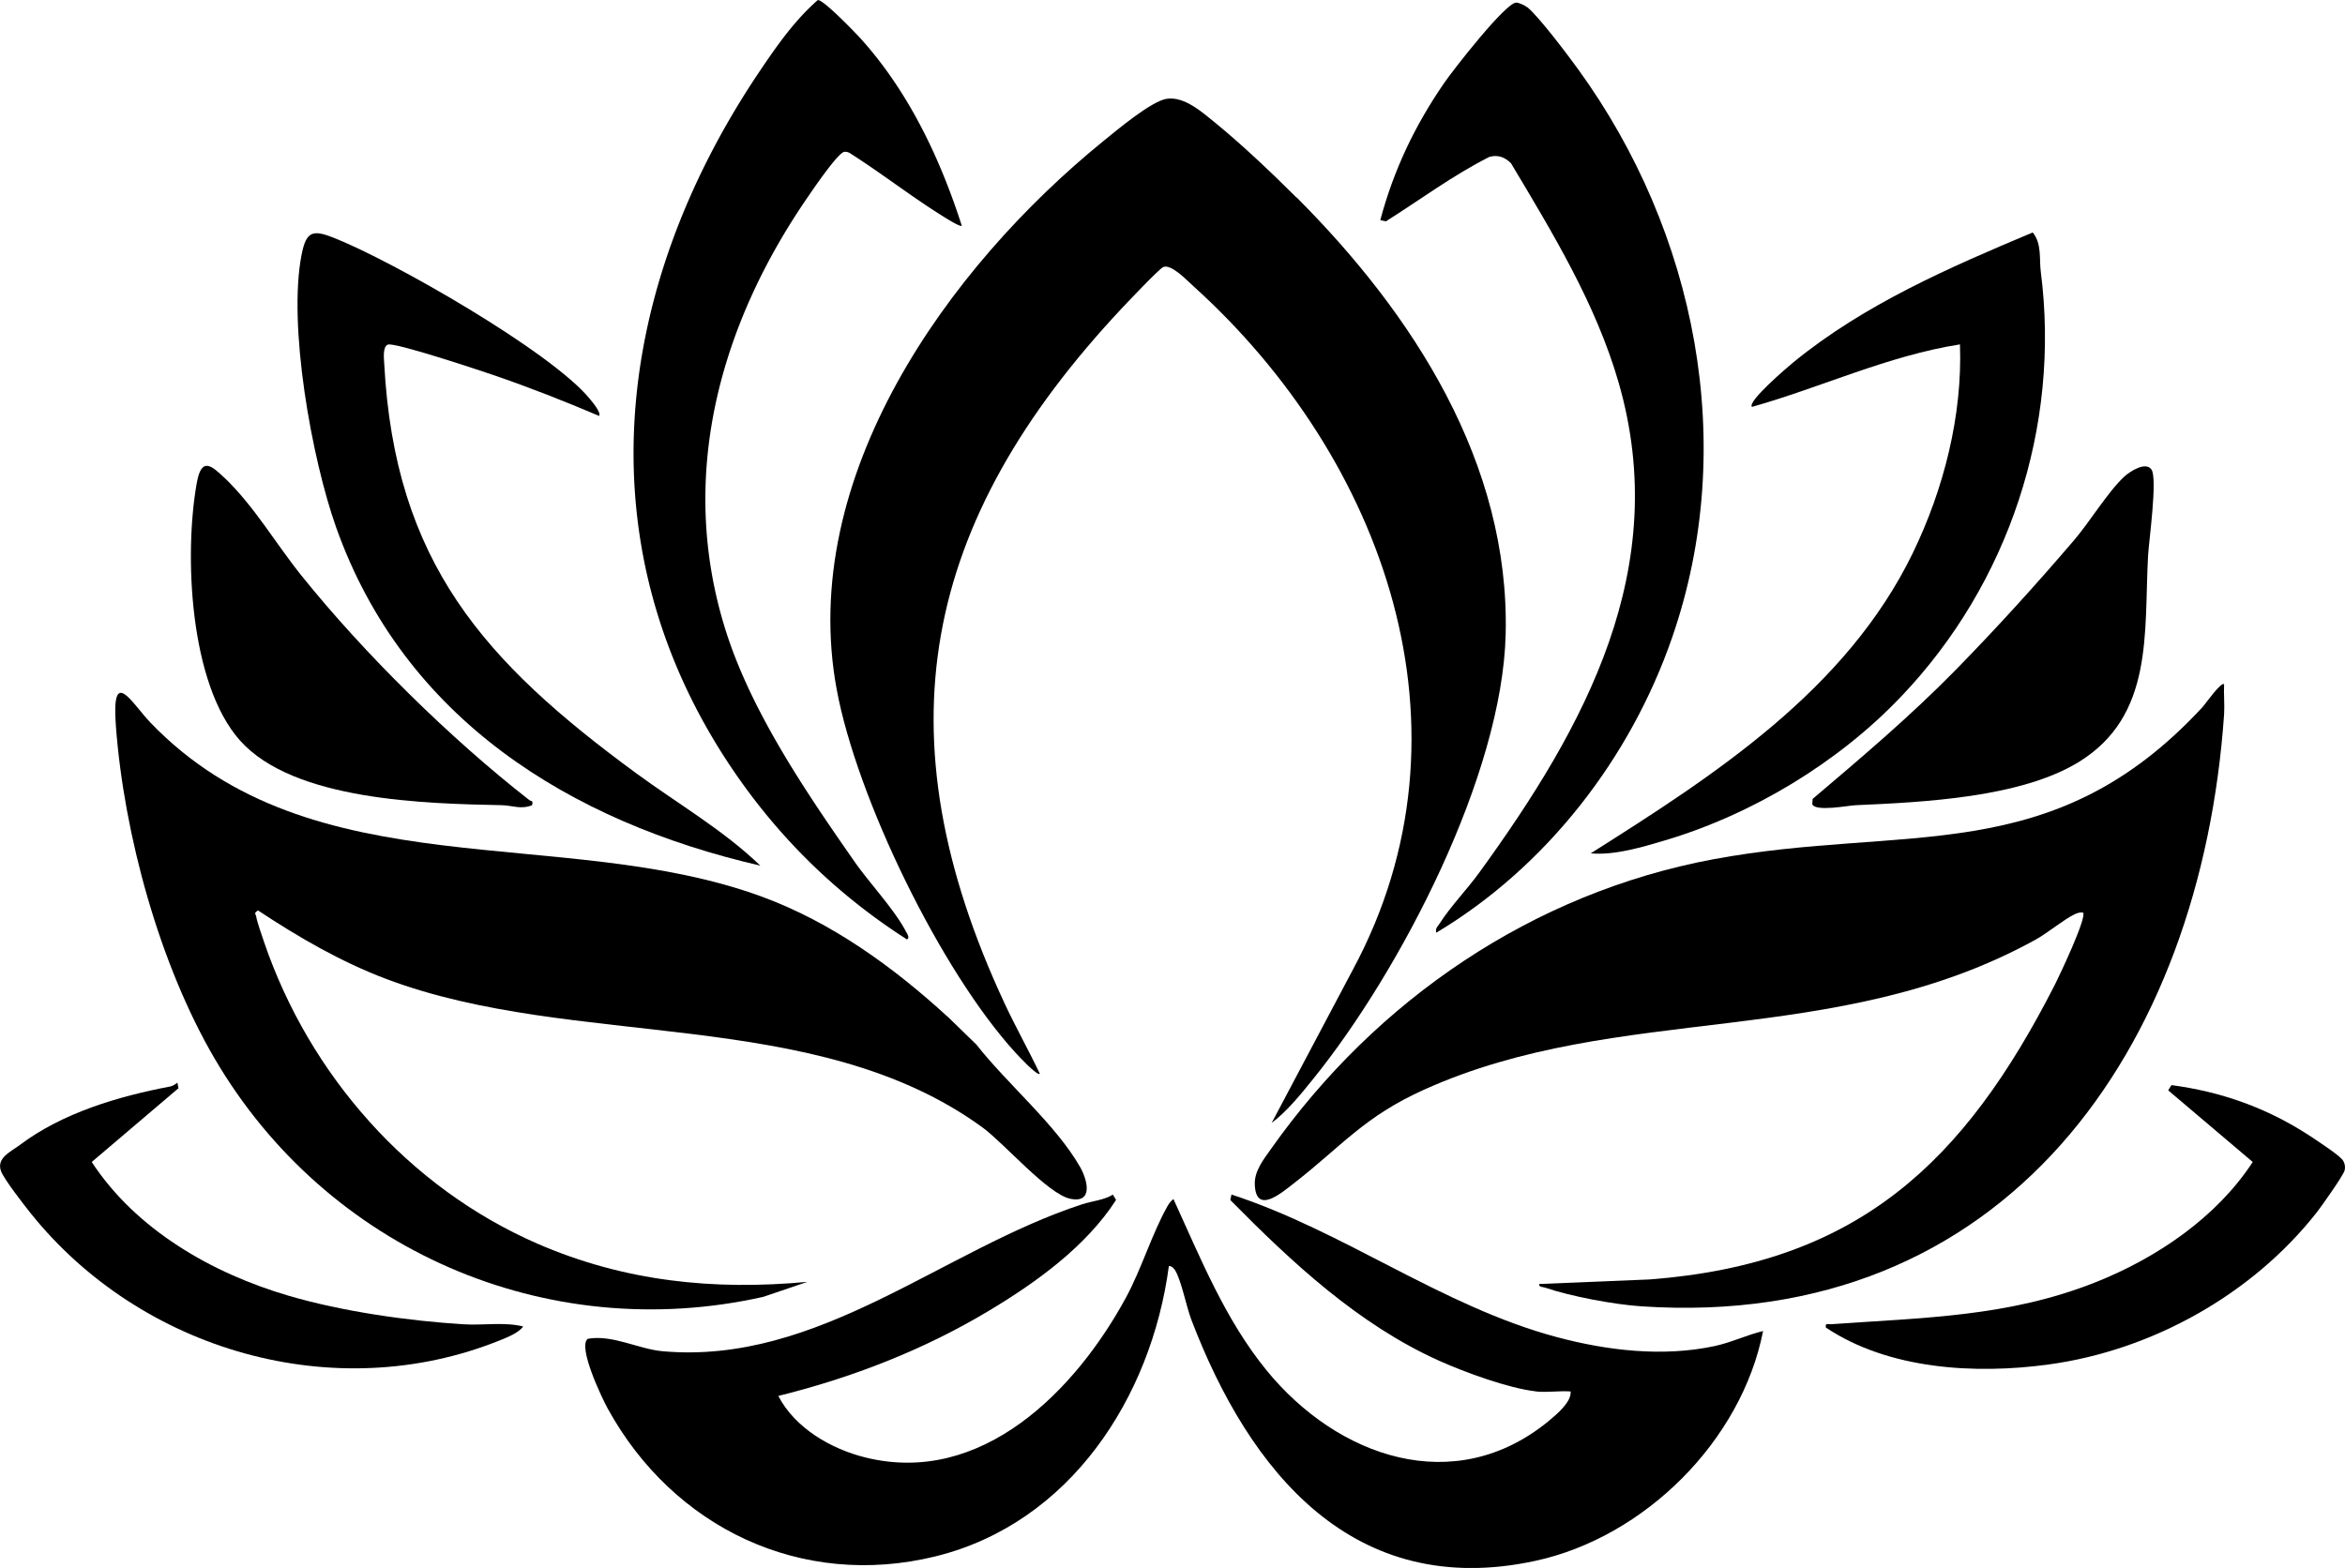 <?xml version="1.0" encoding="UTF-8"?>
<svg data-bbox="0.006 0.008 251.332 168.09" viewBox="0 0 251.34 168.09" xmlns="http://www.w3.org/2000/svg" data-type="shape">
    <g>
        <path d="M138.98 21.17c12.47 12.49 22.84 28.46 22.4 46.81-.36 15.09-11.25 36.07-20.65 47.71-1.29 1.6-2.79 3.46-4.43 4.69l8.72-16.46c13.82-25.72 3.31-54.8-17.12-73.25-.72-.65-2.4-2.43-3.24-2.03-.44.2-3.82 3.77-4.45 4.44-21.42 22.87-26.01 45.57-12.56 74.44 1.19 2.56 2.59 5.04 3.8 7.59-.28.28-2.35-1.98-2.63-2.28-8-8.77-16.98-27.26-19.14-38.91-4.22-22.74 11.87-45.23 28.61-58.82 1.43-1.16 5.13-4.27 6.77-4.51 1.89-.28 3.82 1.46 5.21 2.59 2.79 2.27 6.12 5.43 8.68 7.99Z"/>
        <path d="M238.38 73.37c-.05 1.07.07 2.16 0 3.23-2.48 35.78-23.39 66.09-62.49 63.44-2.87-.19-7.53-1.06-10.25-1.99-.25-.09-.73-.05-.67-.4l11.87-.49c22.27-1.71 33.67-12.47 43.43-31.65.47-.93 3.45-7.21 2.99-7.68-.34-.05-.6.05-.89.18-1.07.49-2.93 2.03-4.22 2.74-21.45 11.81-44.57 6.63-65.5 16.06-6.46 2.91-8.77 6-13.95 10.03-1.38 1.07-4.1 3.42-4.21.13-.05-1.44.94-2.67 1.74-3.8 11.26-15.96 28.05-27.44 47.39-31.05 20.61-3.84 36.31 1.18 52.49-16.36.23-.25 1.98-2.74 2.27-2.4Z"/>
        <path d="m101.55 108.97 3.1 3.01c3.23 4.14 8.54 8.6 11.11 13.12.83 1.45 1.41 3.91-1.02 3.42s-7.1-5.95-9.43-7.65c-17.99-13.11-43.67-8.29-63.91-15.92-4.89-1.85-9.41-4.48-13.75-7.35-.5.34-.24.35-.19.66.12.67.61 2.03.85 2.75 4.85 14.21 15.49 26.32 29.32 32.33 9.29 4.03 18.83 5.02 28.91 4.08l-4.74 1.61c-23.3 5.22-46.81-5.1-58.78-25.52-5.92-10.1-9.73-24.03-10.6-35.69-.49-6.53 1.7-2.44 3.71-.35 17.29 18.02 44.13 10.8 65.54 18.66 7.46 2.74 14.09 7.54 19.89 12.86Z"/>
        <path d="M164.62 149.16c-2.92-.32-7.65-2.06-10.39-3.29-8.66-3.9-15.77-10.54-22.36-17.22l.12-.59c12.05 3.92 22.59 12 34.86 15.28 5.41 1.45 11.37 2.15 16.9.97 1.79-.38 3.45-1.19 5.22-1.62-2.31 11.78-12.71 22.11-24.41 24.64-19.53 4.22-30.66-9.58-36.87-25.85-.55-1.45-1.03-4.05-1.71-5.25-.14-.24-.39-.53-.7-.5-1.88 14.09-10.59 27.57-25.02 31.12-14.38 3.53-28.11-3.08-35.12-15.84-.6-1.08-3.28-6.69-2.13-7.49 2.67-.46 5.44 1.12 8.04 1.34 16.71 1.47 29.99-10.89 44.95-15.76 1.08-.35 2.32-.44 3.28-1.03l.34.57c-3.21 4.98-8.53 8.82-13.58 11.85-7 4.21-14.69 7.2-22.62 9.16 1.78 3.44 5.65 5.69 9.35 6.6 12.47 3.08 22.52-7.19 27.93-17.18 1.64-3.03 2.8-6.88 4.42-9.74.17-.31.37-.57.65-.79 2.9 6.33 5.52 12.89 9.96 18.34 7.59 9.32 20.18 13.81 30.33 5.4.83-.69 2.39-2.01 2.28-3.11-1.19-.09-2.55.13-3.72 0Z"/>
        <path d="M103.08 24.2c-.16.16-1.7-.82-1.99-1-3.41-2.12-6.62-4.64-10.01-6.79a.9.9 0 0 0-.58-.13c-.64.05-3.23 3.83-3.78 4.64-9.53 13.74-14.12 30.05-8.99 46.51 2.74 8.8 8.63 17.45 13.88 24.97 1.58 2.26 4.29 5.15 5.49 7.46.12.23.44.68.11.85-7.3-4.67-13.39-10.56-18.31-17.67-16.58-23.98-13.29-51.81 2.4-75.22 1.87-2.78 3.82-5.6 6.35-7.81.56-.1 3.95 3.42 4.53 4.05 5.17 5.7 8.57 12.86 10.91 20.15Z"/>
        <path d="M163.7.77c1.27 1.05 4.35 5.14 5.45 6.66 12.64 17.44 17.21 40.27 10.08 60.89-4.48 12.98-13.5 24.62-25.29 31.67-.12-.49.15-.65.35-.97 1.23-1.92 2.96-3.67 4.3-5.53 11.32-15.6 20.65-32.58 14.89-52.5-2.43-8.41-7.08-16.04-11.53-23.49-.65-.65-1.41-.94-2.32-.68-3.87 1.95-7.41 4.59-11.09 6.91l-.6-.13c1.44-5.39 3.71-10.15 6.86-14.72.94-1.37 6.49-8.5 7.69-8.6.28-.02.98.31 1.21.51Z"/>
        <path d="M64.22 44.59c-3.72-1.58-7.5-3.07-11.33-4.38-1.51-.52-10.53-3.52-11.31-3.27-.58.19-.43 1.5-.4 2.02C42.31 60.3 51.9 70.95 68.22 82.92c4.43 3.25 9.32 6.07 13.27 9.88-20.45-4.71-38.17-15.78-45.45-36.23-2.63-7.38-5.22-21.77-3.7-29.34.49-2.43 1.18-2.62 3.38-1.76 6.34 2.49 23.42 12.26 27.53 17.33.24.3 1.22 1.45.96 1.79Z"/>
        <path d="M203.73 74.71c-6.72 7.05-15.92 12.6-25.27 15.38-2.45.73-5.45 1.63-7.96 1.39 13.34-8.43 27.38-17.51 34.51-32.18 3.33-6.86 5.34-14.77 5.06-22.38-7.71 1.21-14.85 4.6-22.29 6.7-.57-.54 3.93-4.37 4.45-4.79 7.58-6.2 16.69-10.15 25.64-13.91.99 1.22.69 2.84.86 4.18 2.15 16.66-3.44 33.5-14.98 45.59Z"/>
        <path d="M194.29 85.64c5.28-4.48 10.49-8.89 15.32-13.82 4.36-4.45 8.65-9.18 12.7-13.92 1.64-1.91 3.67-5.25 5.4-6.83.57-.52 2.27-1.64 2.89-.73.66.98-.28 7.66-.37 9.25-.44 8.23.64 17.13-7.41 22.09-6.22 3.83-16.67 4.32-23.91 4.64-.87.04-4.32.73-4.67-.11l.04-.56Z"/>
        <path d="M24.03 51.19c3.25 3.11 5.5 7.06 8.3 10.54 6.73 8.37 15.95 17.45 24.4 24.04.2.15.44 0 .3.55-1.19.49-2.15.02-3.23 0-8.16-.17-22.31-.46-28.08-6.94-5.42-6.08-6.01-19.97-4.62-27.65.5-2.76 1.56-1.83 2.93-.53Z"/>
        <path d="M251.03 124.28c.27.33.37.77.27 1.19-.14.55-2.46 3.82-2.97 4.48-6.92 8.82-17.67 14.82-28.77 16.33-7.86 1.07-17.12.54-23.86-3.96-.1-.54.24-.33.59-.36 9.89-.71 18.95-.77 28.35-4.51 6.53-2.6 12.94-6.94 16.81-12.88l-9.06-7.68.35-.56c5.33.7 10.24 2.45 14.74 5.38.73.48 3.11 2.04 3.54 2.57Z"/>
        <path d="M56.07 142.2c-.44.67-1.7 1.17-2.47 1.48-17.75 7.17-38.51 1.11-50.3-13.6-.7-.87-2.85-3.64-3.18-4.5-.55-1.44 1.01-2.09 2.04-2.86 4.53-3.41 10.53-5.19 16.07-6.24.3-.06.55-.23.78-.42l.12.6-9.3 7.91c4.76 7.27 12.89 11.93 21.11 14.34 5.72 1.68 12.82 2.7 18.77 3.06 2.12.13 4.29-.27 6.37.23Z"/>
    </g>
</svg>
